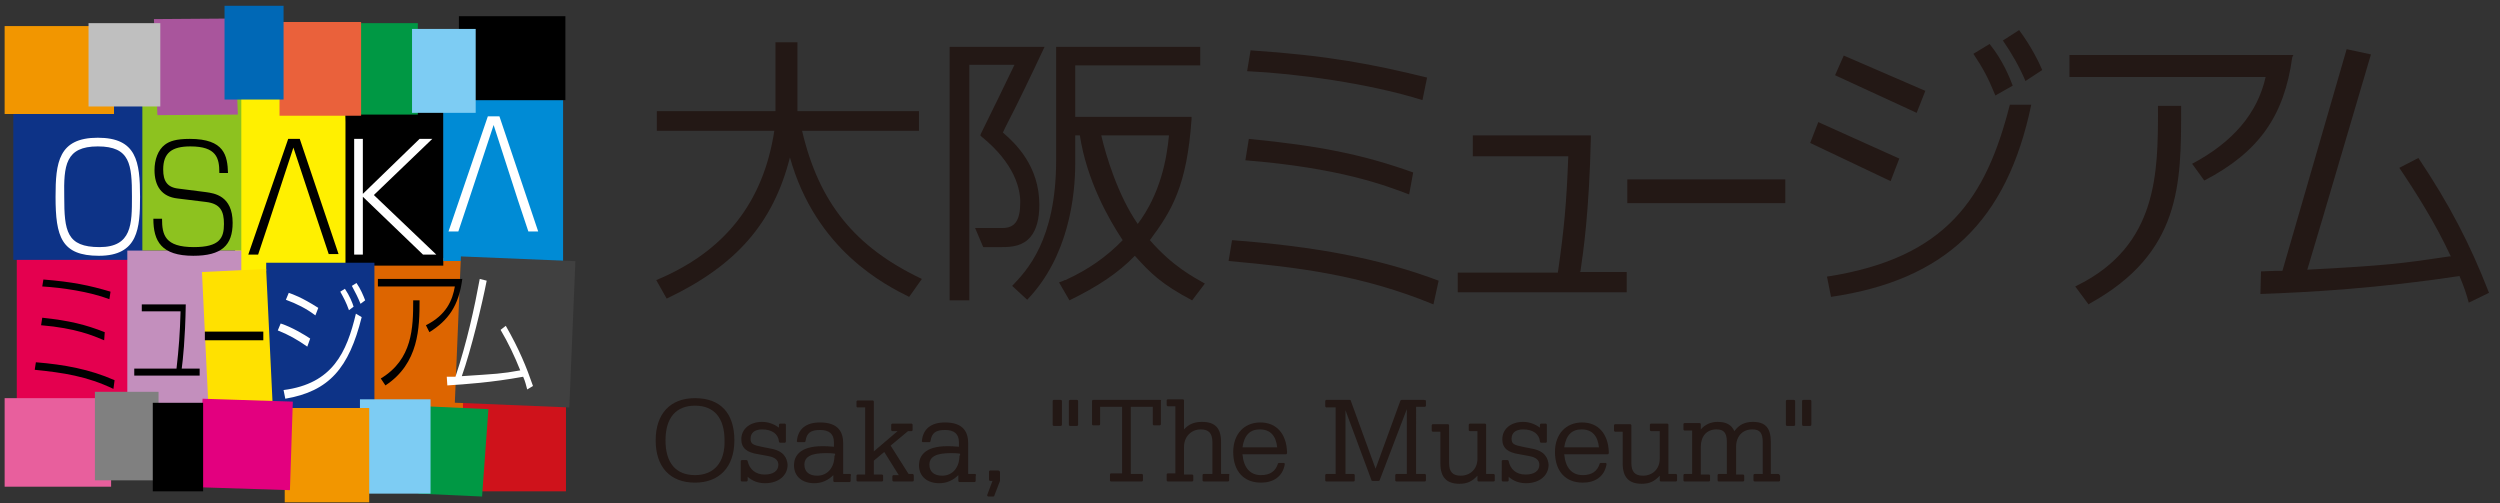 <svg version="1.1" id="レイヤー_2" xmlns="http://www.w3.org/2000/svg" x="0" y="0" viewBox="0 0 432 87" xml:space="preserve"><rect x="0" y="0" width="432" height="87" fill="#333333" stroke="none"/><style type="text/css">.st5{fill:#0d3387}.st12{fill:#009844}.st13{fill:#7dccf3}.st20{fill:#fff}.st21{fill:#231815}</style><path fill="#cf121b" d="M78.9 68.9h18.9v16H78.9z"/><path fill="#e4004f" d="M2.9 44.6h19.4v24.9H2.9z"/><path fill="#dd6500" d="M64.4 44.6H80v27.1H64.4z"/><path transform="rotate(-3.551 50.183 31.236) scale(1)" fill="#fff000" d="M39.9 16h20.5v30.5H39.9z"/><path d="M59.7 18.8h16.9v27.1H59.7z"/><path fill="#008bd5" d="M76.6 17.3h20.7v27.8H76.6z"/><path class="st5" d="M22 44.9h2.7V17.8H2.3v27.1H22z"/><path fill="#8dc21f" d="M24.6 15h17.1v28.3H24.6z"/><path transform="rotate(-87.623 89.061 57.35) scale(1)" fill="#404040" d="M76.4 47.4h25.3v19.8H76.4z"/><path fill="#c38fbd" d="M22 43.3v27.9h19.7v-.4.4-27.9z"/><path class="st5" d="M46 45.4h18.7v25.2H46z"/><path transform="matrix(.999 -.048 .048 .999 -2.807 2.057)" fill="#ffe100" d="M35.5 46.7h11.1v24.5H35.5z"/><path fill="#e85f9d" d="M.8 68.8h18.4v15.3H.8z"/><path fill="gray" d="M16.4 67.7h11V83h-11z"/><path class="st12" d="M73.4 70.2l-1.1 15.1 11 .5 1.1-15.1z"/><path class="st13" d="M62.2 69h12.2v16.3H62.2z"/><path d="M49.2 70.5h14.6v16.3H49.2zM.8 4.5h18.9v15.2H.8z" fill="#f29600"/><path d="M79.3 2.8h18.4v14.5H79.3z"/><path class="st12" d="M72.2 4v.1V4v15.8H59.5V4z"/><path fill="#ea613b" d="M48.3 3.8h14.1V20H48.3z"/><path class="st13" d="M71.2 5h11v14.5h-11z"/><path fill="#a9559c" d="M40.5 3.2l.6 16.6-13.9.1-.6-16.6z"/><path fill="#bfbfbf" d="M15.3 4h12.4v14.4H15.3z"/><path fill="#0068b6" d="M38.8 1H49v16.2H38.8z"/><path fill="#e3007f" d="M35 68.9v.1-.1l-.5 15.3 15.6.5.5-15.3z"/><path d="M26.4 69.6v.1-.1 15.3h8.7V69.6zm53.5-21.5c-.6 4.8-2.5 7.3-5.7 9.3l-.6-1.2c3.6-1.8 4.6-4.4 5-6.7H65.3v-1.3h14.6zM65.8 65.4c5.5-3.3 5.6-8.8 5.6-13.5h1.1c0 4.7-.1 10.9-5.9 14.7l-.8-1.2z"/><path class="st20" d="M16.9 25.3c5.6 0 5.9 3.1 5.9 8.7 0 4.7 0 8.7-5.6 8.7-5.7 0-6.1-2.8-6.1-8.7-.1-5.4.2-8.7 5.8-8.7zm0-1.5c-6.8 0-7.3 4.3-7.3 10.2 0 6.9 1 10.2 7.5 10.2 6.8 0 7.1-4.8 7.1-10.2 0-6.1-.6-10.2-7.3-10.2z"/><path d="M37.9 29.8c0-2.5-.5-4.5-5-4.5-3.2 0-4.7 1.1-4.7 4 0 2 .7 3.1 2.7 3.3l4.7.6c1.4.2 4.6.6 4.6 5.3 0 3.9-1.9 5.7-6.8 5.7-5.5 0-6.9-2.5-6.9-6.4H28c0 2.8.5 4.9 5.5 4.9 4.5 0 5.2-1.6 5.2-4 0-2.2-.6-3.5-3.1-3.8l-4.9-.6c-2.8-.3-4-2.2-4-4.9 0-1.8.6-3.5 1.8-4.4.8-.6 1.9-1 4.3-1 6 0 6.5 2.9 6.6 5.9h-1.5zM51.8 24h-2l-6.9 20h1.7l1.8-5.4 4.3-13.1 4.3 13 1.8 5.4h1.7L51.8 24z"/><path class="st20" d="M73.1 44L62.7 34v10h-1.5V24h1.5v9.5l9.8-9.5h2.2l-10.1 9.7L75.4 44h-2.3zm13.2-23.9h-2L77.5 40h1.7l1.8-5.4 4.3-13 4.2 13 1.8 5.4H93l-6.7-19.9z"/><path d="M18.9 51.7c-3.4-1.3-8.2-2-11.6-2.2l.2-1.2c5 .4 7.9 1 11.6 2.1l-.2 1.3zm-.9 7.1c-1.9-.8-4.9-2.1-10.9-2.6l.2-1.3c4.7.5 7.5 1.2 10.8 2.5l-.1 1.4zm1.6 8.4C15 65 10.9 64.4 6 63.9l.2-1.3c4.9.4 9.3 1.2 13.6 3.1l-.2 1.5zm12.5-14.6c-.1 6.1-.5 9.6-.7 11.1h3.1v1.2H23.2v-1.2h7.3c.4-3.5.6-6.1.7-9.9h-6.7v-1.2h7.6zm13.4 4.7v1.5H35.4v-1.5h10.1z"/><path class="st20" d="M54.5 54.5c-1.6-1.2-3.2-2-5.1-2.7l.5-1.2c.8.3 2.1.7 5.1 2.6l-.5 1.3zm-1.4 5.4c-1.7-1.2-3.3-2.1-5.1-2.8l.5-1.2c1.9.6 4.2 2 5.1 2.6l-.5 1.4zm7.2-6.3c-.5-1.4-.9-2.1-1.5-3.2l.8-.5c.8 1.2 1.3 2.4 1.5 3.1l-.8.6zM49 67.4c8.5-1.1 10.9-6.5 12.5-13.2l1 .6c-2.2 8.8-5.6 12.8-13.2 14.1l-.3-1.5zm13.3-14.9c-.4-1-.9-2-1.5-3.1l.8-.5c.7 1 1.2 2.2 1.5 3l-.8.6zm25.1 3.8c2.3 4 3.6 7.2 4.7 10.4l-1 .6c-.2-.7-.3-1.3-.7-2.2-5.5 1-10 1.3-13.1 1.5l-.1-1.5h1.5c2-6 3.3-12 4.2-16.9l1.2.3c-.8 4.1-2.7 12-4.3 16.5 6-.4 6.8-.4 10.1-1-1-2.5-2.1-4.8-3.4-7l.9-.7z"/><path class="st21" d="M138.6 22.6h20.2v-3.4h-21V7.3H134v11.9h-20.5v3.4h20.3c-1.9 12.4-8.6 20.9-20.4 25.8l1.8 3.2c12-5.7 18.4-13 21.3-24.4 4.5 16.1 16.6 22.1 20.6 24.1l2.2-3.1c-11.6-5.5-17.8-13.2-20.7-25.6zm39.5 18.3c1-1.2 1.5-3.1 1.5-5.5 0-6.7-4.1-10.6-6.3-12.5.3-.7 1.2-2.4 2.2-4.4 2-4 5-10.4 5-10.4h-16.4v43.8h3.4V11.2h7.8c-1 2.1-4.4 9.1-5.8 11.9l-.1.3.2.2c5.8 4.7 6.7 9.1 6.7 11.3 0 3.2-.9 4.5-3.1 4.5h-4.7l1.4 3.3h3.2c1.8 0 3.7-.2 5-1.8z"/><path class="st21" d="M198.7 41.5c3.8-5.1 6.4-9.4 7.2-20.9v-.4h-20.1v-8.9h21.6V8.1h-24.9v19.6c0 13.8-5.1 19.1-7.6 21.7l2.6 2.4c7.2-7.5 8.3-18 8.3-23.6v-4.8h.8c1.2 7.8 5 14.5 7.4 18.1-2.8 2.9-6 5.1-9.7 6.8-.1.1-.2.1-.3.1-.2.1-.4.2-1 .4l1.8 3.1c4.9-2.4 8.4-4.7 11.3-7.7 2.7 3 4.6 4.9 9.9 7.7l2.2-2.9c-1.9-1.1-5.5-2.9-9.5-7.5zm-2.1-2.8c-3.4-4.9-5.5-11.8-6.3-15.3H202c-.4 4.2-1.5 10.1-5.4 15.3zm50-25.3c-9.4-2.3-17-3.8-30.5-4.7l-.6 3.6c8.5.4 21.1 2.1 30.3 5l.8-3.9zm-34.3 31.7c12.1 1.1 23 2.4 35.4 7.5l.9-4.1c-10.1-3.8-21.1-5.9-35.7-7l-.6 3.6zm31.9-15.3c-8.7-3.1-16.1-4.6-28.4-5.8l-.6 3.7c16.2 1.3 24.1 4.3 28.3 5.9l.7-3.8zm28.9 17.1c.5-3.5 1.5-10 1.8-23.1v-.4h-20.4V27H271c-.3 8-.7 12.5-1.8 20.1h-17.3v3.4h29.2V47H273l.1-.1zm8.1-15.9h27.3v4.1h-27.3zm51.5-15.3l-14.1-6.1-1.5 3.4 14.1 6.5zm15.1-.9c-.5-1.3-1.7-4.4-4-7.2L341 9.3c1.6 2.4 2.5 4 3.8 7.2l3-1.7zm-19.6 12.6l-14-6.3-1.4 3.6 13.9 6.6zM346.1 7c1.5 2.2 2.8 4.4 3.9 7l2.9-1.9c-.5-1.2-1.9-4.1-4-6.9L346.1 7zm26.8 11.8c0 11 0 23.6-13.9 30.5l-.4.2 2.3 3.1.3-.2c15.7-8.7 15.7-20.7 15.7-33.5v-.6h-4v.5z"/><path class="st21" d="M396.3 9.5h-38.7v3.8h33.9c-1.4 6.3-5.7 11.3-12.7 15l2.1 2.9c9.4-4.9 13.8-11.1 15.2-21.3l.2-.4zm21.6 17.8l-3.3 1.7c2.9 4.3 6.2 9.5 8.9 15.3h-.2c-8 1.2-11 1.6-24.6 2.3.6-2 2.8-9.3 11-37.2l-4.2-.9c-.1.4-10.1 34.9-11.1 38.3h-1c-1 0-2.2.1-2.7.1l-.1 3.9c8.7-.3 20.5-1 34.4-3.1.8 1.9 1.2 3.1 1.6 4.6l3.5-1.7c-3.3-8.5-6.8-15.2-12.2-23.3zM315.7 47.8l.7 3.5c19.8-2.9 30.4-13.1 34.6-33.2h-3.7c-4.1 16.1-10.9 26.5-31.6 29.7zm-195.6 21c-4.3 0-6.8 2.7-6.8 7.3s2.5 7.3 6.8 7.3c4.2 0 6.8-2.7 6.8-7.3 0-4.7-2.4-7.3-6.8-7.3zm0 13.3c-3.3 0-5.1-2.1-5.1-6s1.8-6 5.1-6 5.1 2.1 5.1 6c.1 3.8-1.8 6-5.1 6zm26.8-.2h-1.2v-5.3c0-2.4-1.3-3.6-4-3.6-2.4 0-3.8 1.1-4 3.2v.1l.1.1h1.2c.1 0 .2-.1.2-.2.2-1.4.9-1.9 2.5-1.9s2.4.7 2.4 2.1v.8c-.9-.1-1.5-.1-2-.1-4 0-4.9 1.8-4.9 3.3 0 1.9 1.4 3.1 3.5 3.1 1.3 0 2.4-.5 3.3-1.4v1c0 .1.1.2.2.2h2.6c.1 0 .2-.1.2-.2v-.8c.1-.3 0-.4-.1-.4zm-2.7-3.2c0 2.1-1.2 3.5-3 3.5-1.4 0-2.2-.7-2.2-1.9 0-1.4 1.2-2 3.7-2 .5 0 1 0 1.6.1v.3zm13.5 3.2h-.7l-3.1-4.9 3-2.5h.6c.1 0 .2-.1.2-.2v-.9c0-.1-.1-.2-.2-.2h-3.3c-.1 0-.2.1-.2.2v.9c0 .1.1.2.2.2h.9L151 78v-8.6c0-.1-.1-.2-.2-.2h-2.6c-.1 0-.2.1-.2.2v.8c0 .1.1.2.2.2h1.3V82h-1.3c-.1 0-.2.1-.2.2v.8c0 .1.1.2.2.2h4.2c.1 0 .2-.1.2-.2v-.8c0-.1-.1-.2-.2-.2H151v-2.4l1.8-1.5 2.5 4h-.9c-.1 0-.2.1-.2.2v.7c0 .1.1.2.2.2h3.3c.1 0 .2-.1.2-.2v-.8c0-.2-.1-.3-.2-.3zm10.8 0h-1.2v-5.3c0-2.4-1.3-3.6-4-3.6-2.4 0-3.8 1.1-4 3.2v.1l.1.1h1.2c.1 0 .2-.1.2-.2.2-1.4.9-1.9 2.5-1.9s2.4.7 2.4 2.1v.8c-.9-.1-1.5-.1-2-.1-4 0-4.9 1.8-4.9 3.3 0 1.9 1.4 3.1 3.5 3.1 1.3 0 2.4-.5 3.3-1.4v1c0 .1.1.2.2.2h2.6c.1 0 .2-.1.2-.2v-.8c.1-.3 0-.4-.1-.4zm-2.7-3.2c0 2.1-1.2 3.5-3 3.5-1.4 0-2.2-.7-2.2-1.9 0-1.4 1.2-2 3.7-2 .5 0 1 0 1.6.1v.3zm6.7 2.6h-1.4c-.1 0-.2.1-.2.2v1.4c0 .1.1.2.2.2h.4l-.9 2.4v.2s.1.1.2.1h.8c.1 0 .1 0 .2-.1l1-2.6v-1.6c-.1-.1-.2-.2-.3-.2zm28-12.2h-11.6c-.1 0-.2.1-.2.2v4c0 .1.1.2.2.2h1c.1 0 .2-.1.2-.2v-3h3.8v11.5H192c-.1 0-.2.1-.2.2v1c0 .1.1.2.2.2h5.3c.1 0 .2-.1.2-.2v-.9c0-.1-.1-.2-.2-.2h-1.9V70.3h3.8v3c0 .1.1.2.2.2h1c.1 0 .2-.1.2-.2v-4c.1-.1 0-.2-.1-.2zm11.8 12.8H211v-5.5c0-2.4-1-3.5-3.3-3.5-1.3 0-2.3.4-3.1 1.3v-5c0-.1-.1-.2-.2-.2h-2.6c-.1 0-.2.1-.2.2v.8c0 .1.1.2.2.2h1.3v11.6h-1.3c-.1 0-.2.1-.2.2v1c0 .1.1.2.2.2h4.2c.1 0 .2-.1.2-.2v-.8c0-.1-.1-.2-.2-.2h-1.4v-4.8c0-1.7 1.2-3 2.9-3 1.4 0 2 .7 2 2.2v5.5H208c-.1 0-.2.1-.2.2v.9c0 .1.1.2.2.2h4.2c.1 0 .2-.1.2-.2v-.8c.1-.2 0-.3-.1-.3zm33.8-12.8h-3.9c-.1 0-.1.1-.2.1L237.7 81l-4.3-11.8c0-.1-.1-.1-.2-.1h-4c-.1 0-.2.1-.2.2v.9c0 .1.1.2.2.2h1.6v11.5h-1.6c-.1 0-.2.1-.2.2v.9c0 .1.1.2.2.2h4.7c.1 0 .2-.1.2-.2v-.9c0-.1-.1-.2-.2-.2h-1.4v-11L237 83c0 .1.1.1.2.1h1c.1 0 .1 0 .2-.1l4.7-12.3v11.2h-1.8c-.1 0-.2.1-.2.2v.9c0 .1.1.2.2.2h4.9c.1 0 .2-.1.2-.2v-.9c0-.1-.1-.2-.2-.2h-1.5V70.3h1.5c.1 0 .2-.1.2-.2v-.9c-.1 0-.2-.1-.3-.1zm12 12.8h-1.3v-8.5c0-.1-.1-.2-.2-.2H254c-.1 0-.2.1-.2.2v.9c0 .1.1.2.2.2h1.3v4.8c0 1.7-1.2 2.9-2.9 2.9-1.4 0-2-.7-2-2.2v-6.5c0-.1-.1-.2-.2-.2h-2.6c-.1 0-.2.1-.2.2v.9c0 .1.1.2.2.2h1.3v5.5c0 2.4 1.1 3.5 3.3 3.5 1.3 0 2.2-.4 3.1-1.4v.8c0 .1.1.2.2.2h2.6c.1 0 .2-.1.2-.2v-.8c0-.2-.1-.3-.2-.3zm6.5-4.4l-1.5-.3c-1.5-.3-1.9-.5-1.9-1.4 0-1 .7-1.6 2-1.6 1.7 0 2.8.8 2.9 2.1 0 .1.1.2.2.2h.8c.1 0 .2-.1.2-.2v-2.9c0-.1-.1-.2-.2-.2h-.8c-.1 0-.2.1-.2.2v.5c-.8-.6-1.8-1-2.9-1-2.1 0-3.6 1.2-3.6 3 0 1.5.9 2.3 3 2.6l1.6.3c1.2.2 1.8.7 1.8 1.5 0 1.1-.9 1.7-2.4 1.7-1.6 0-2.6-.9-2.9-2.3 0-.1-.1-.2-.2-.2h-.8c-.1 0-.2.1-.2.2V83c0 .1.1.2.2.2h.8c.1 0 .2-.1.2-.2v-.6c.8.7 1.8 1.1 3 1.1 2.3 0 3.9-1.3 3.9-3.2-.1-1.1-.6-2.4-3-2.8zm-131.5 0l-1.5-.3c-1.5-.3-1.9-.5-1.9-1.4 0-1 .7-1.6 2-1.6 1.7 0 2.8.8 2.9 2.1 0 .1.1.2.2.2h.8c.1 0 .2-.1.2-.2v-2.9c0-.1-.1-.2-.2-.2h-.8c-.1 0-.2.1-.2.2v.5c-.8-.6-1.8-1-2.9-1-2.1 0-3.6 1.2-3.6 3 0 1.5.9 2.3 3 2.6l1.6.3c1.2.2 1.8.7 1.8 1.5 0 1.1-.9 1.7-2.4 1.7s-2.6-.9-2.9-2.3c0-.1-.1-.2-.2-.2h-.8c-.1 0-.2.1-.2.2V83c0 .1.1.2.2.2h.8c.1 0 .2-.1.2-.2v-.6c.8.7 1.8 1.1 3 1.1 2.3 0 3.9-1.3 3.9-3.2-.1-1.1-.6-2.4-3-2.8zM273.4 73c-2.8 0-4.7 2-4.7 5.1 0 3.3 1.8 5.3 4.8 5.3 2.1 0 3.7-1 4.1-3.1v-.2l-.1-.1h-.9c-.1 0-.2.1-.2.2-.4 1.2-1.3 1.9-2.9 1.9-1.9 0-3-1.3-3.2-3.6h7.5c.1 0 .2-.1.2-.2v-.2c-.1-3.1-1.8-5.1-4.6-5.1zm-3.1 4.3c.3-2.1 1.3-3.1 3-3.1 1.8 0 2.8 1.1 3 3.1h-6zM217.8 73c-2.8 0-4.7 2-4.7 5.1 0 3.3 1.8 5.3 4.8 5.3 2.1 0 3.7-1 4.1-3.1v-.2l-.1-.1h-.9c-.1 0-.2.1-.2.2-.4 1.2-1.3 1.9-2.9 1.9-1.9 0-3-1.3-3.2-3.6h7.5c.1 0 .2-.1.2-.2v-.2c-.1-3.1-1.8-5.1-4.6-5.1zm-3.1 4.3c.3-2.1 1.3-3.1 3-3.1 1.8 0 2.8 1.1 3 3.1h-6zm74.9 4.6h-1.3v-8.5c0-.1-.1-.2-.2-.2h-2.8c-.1 0-.2.1-.2.2v.9c0 .1.1.2.2.2h1.5v4.8c0 1.7-1.2 2.9-2.9 2.9-1.4 0-2-.7-2-2.2v-6.5c0-.1-.1-.2-.2-.2h-2.6c-.1 0-.2.1-.2.2v.9c0 .1.1.2.2.2h1.3v5.5c0 2.4 1.1 3.5 3.3 3.5 1.3 0 2.2-.4 3.1-1.4v.8c0 .1.1.2.2.2h2.6c.1 0 .2-.1.2-.2v-.8c0-.2-.1-.3-.2-.3zm17.7 0H306v-5.5c0-2.4-.9-3.5-3.1-3.5-1.4 0-2.4.5-3.2 1.6-.5-1.1-1.4-1.6-2.9-1.6-1.1 0-2.1.4-2.9 1.3v-.9c0-.1-.1-.2-.2-.2h-2.6c-.1 0-.2.1-.2.2v.9c0 .1.1.2.2.2h1.3v7.5h-1.3c-.1 0-.2.1-.2.2v.9c0 .1.1.2.2.2h4.2c.1 0 .2-.1.2-.2v-.8c0-.1-.1-.2-.2-.2h-1.4v-4.8c0-1.8 1-3 2.7-3 1.3 0 1.8.6 1.8 2.2v5.5H297c-.1 0-.2.1-.2.2v.9c0 .1.1.2.2.2h4.2c.1 0 .2-.1.2-.2v-.8c0-.1-.1-.2-.2-.2H300v-4.8c0-1.8 1.1-3 2.8-3 1.3 0 1.8.6 1.8 2.2v5.5h-1.4c-.1 0-.2.1-.2.2v.9c0 .1.1.2.2.2h4.2c.1 0 .2-.1.2-.2v-.8c-.1-.2-.2-.3-.3-.3zM186.1 69.1h-1.2c-.1 0-.2.1-.2.2v4.1c0 .1.1.2.2.2h1.2c.1 0 .2-.1.2-.2v-4.1c0-.1-.1-.2-.2-.2zm-2.8 0h-1.2c-.1 0-.2.1-.2.2v4.1c0 .1.1.2.2.2h1.2c.1 0 .2-.1.2-.2v-4.1c0-.1-.1-.2-.2-.2zm129.5 0h-1.2c-.1 0-.2.1-.2.2v4.1c0 .1.1.2.2.2h1.2c.1 0 .2-.1.2-.2v-4.1c0-.1-.1-.2-.2-.2zm-2.8 0h-1.2c-.1 0-.2.1-.2.2v4.1c0 .1.1.2.2.2h1.2c.1 0 .2-.1.2-.2v-4.1c0-.1-.1-.2-.2-.2z"/></svg>